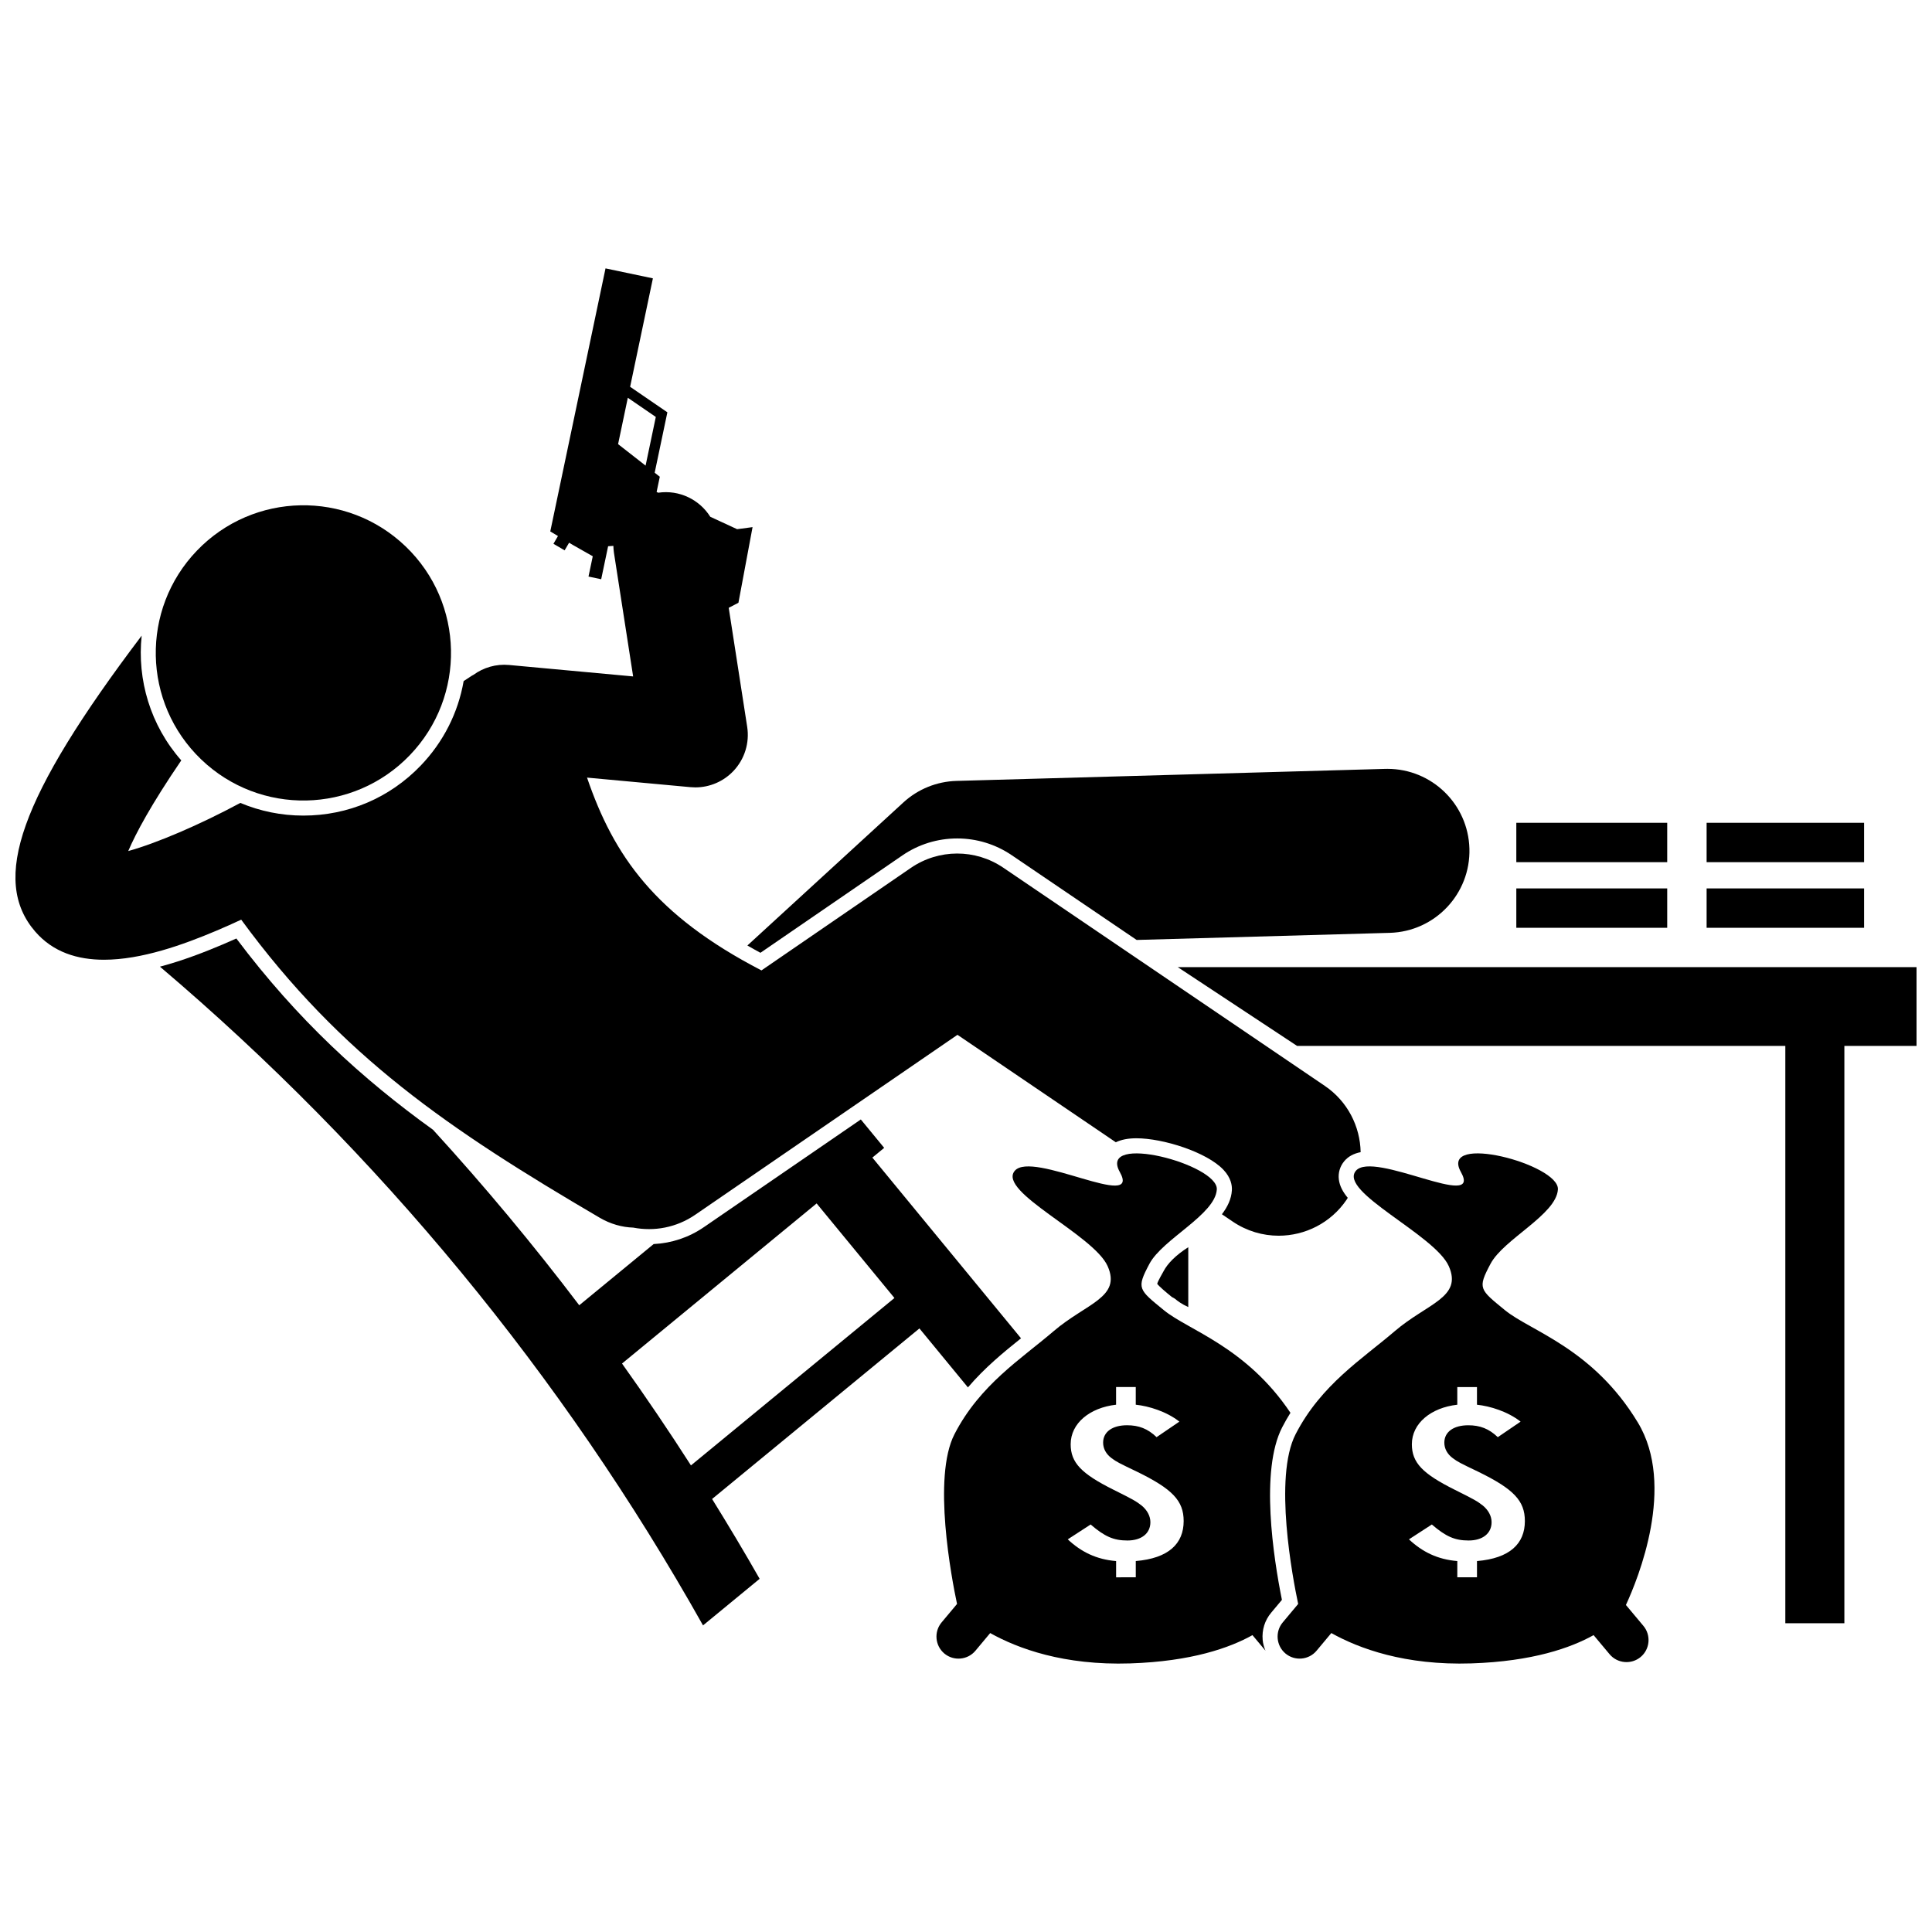 <?xml version="1.0" encoding="UTF-8"?>
<!-- Uploaded to: SVG Repo, www.svgrepo.com, Generator: SVG Repo Mixer Tools -->
<svg width="800px" height="800px" version="1.1" viewBox="144 144 512 512" xmlns="http://www.w3.org/2000/svg">
 <defs>
  <clipPath id="b">
   <path d="m456 400h195.9v175h-195.9z"/>
  </clipPath>
  <clipPath id="a">
   <path d="m148.09 215h356.91v257h-356.91z"/>
  </clipPath>
 </defs>
 <g clip-path="url(#b)">
  <path d="m487.73 421.17h129.4v153h15.648v-153h19.125v-20.867h-195.78z"/>
 </g>
 <path d="m452.41 480.79c-0.398 0.75-1.539 2.644-1.738 3.438 0.504 0.676 2.172 2.098 3.859 3.473l0.762 0.43c0.875 0.719 1.875 1.465 3.613 2.254v-15.867c-3.477 2.215-5.516 4.426-6.496 6.273z"/>
 <path d="m414.58 498.66-39.395-47.887 3.133-2.578-6.191-7.527-41.617 28.555c-3.957 2.715-8.527 4.234-13.285 4.465l-19.719 16.219c-12.188-16.078-25.117-31.586-38.73-46.484-18.77-13.523-35.906-29.117-52.137-50.711-1.277 0.57-2.504 1.105-3.703 1.613-4.562 1.93-10.367 4.211-16.547 5.852 57.961 49.188 106.69 108.3 143.92 174.57l15.004-12.344c-4.062-7.141-8.281-14.18-12.602-21.156l54.945-45.199 12.855 15.629c4.457-5.223 9.422-9.293 14.066-13.012zm-87.469 33.688c-5.871-9.156-11.961-18.152-18.27-26.996l51.574-42.43 20.621 25.062z"/>
 <path d="m383.11 370.71c4.305-2.953 9.336-4.512 14.559-4.512 5.172 0 10.168 1.535 14.449 4.438l33.102 22.461 67.074-1.883c12-0.336 21.453-10.336 21.117-22.336-0.332-11.793-9.992-21.125-21.715-21.125-0.207 0-0.414 0.004-0.621 0.008l-113.59 3.188c-5.227 0.145-10.227 2.172-14.078 5.707l-41.34 37.91c1.125 0.648 2.266 1.293 3.457 1.934z"/>
 <path d="m478.62 578.58c-0.234-2.625 0.566-5.18 2.25-7.191l2.852-3.41c-2.254-11.23-5.816-34.316 0.078-45.742 0.688-1.336 1.422-2.609 2.184-3.828-11.734-17.504-27.062-21.891-33.523-27.176-6.773-5.543-7.336-5.746-3.848-12.312s17.445-13.031 17.855-19.703c0.41-6.668-31.555-15.086-25.703-4.617 5.848 10.469-23.242-5.848-27.859-0.309-4.617 5.543 20.934 16.93 24.629 25.246 3.695 8.312-5.695 9.852-14.316 17.238-8.621 7.391-19.496 14.16-26.27 27.297-5.891 11.426-0.762 38.207 0.676 44.992l-4.094 4.894c-2.066 2.469-1.734 6.176 0.73 8.238 2.469 2.062 6.176 1.734 8.238-0.734l3.914-4.684c7.309 4.086 19.496 8.613 37.117 8.039 16.238-0.531 26.375-4.133 32.387-7.492l3.445 4.117c-0.375-0.91-0.652-1.859-0.742-2.863zm-38.84-16.578v-4.305c-5.215-0.426-9.262-2.422-12.812-5.754l6.066-3.938c3.723 3.211 6.109 4.242 9.746 4.242 3.727 0 6.086-1.879 6.086-4.848 0-1.637-0.855-3.211-2.328-4.422-1.473-1.152-2.332-1.637-7.445-4.18-8.488-4.242-11.355-7.148-11.355-12.055 0-5.574 5.078-9.691 12.035-10.48v-4.684h5.215v4.684c3.477 0.363 8.188 1.816 11.562 4.481l-6.043 4.117c-2.34-2.242-4.707-3.152-7.828-3.152-3.898 0-6.34 1.758-6.34 4.606 0 1.574 0.773 3.027 2.246 4.117 1.297 0.969 1.902 1.273 6.84 3.637 9.27 4.543 12.258 7.633 12.258 13.023 0 6-4 9.875-12.691 10.602v4.305l-5.211 0.008z"/>
 <path d="m503.31 454.29c-4.617 5.543 20.934 16.93 24.629 25.246 3.695 8.312-5.695 9.852-14.316 17.238-8.621 7.391-19.496 14.16-26.27 27.297-5.891 11.426-0.762 38.207 0.676 44.992l-4.094 4.894c-2.066 2.469-1.734 6.176 0.73 8.238 2.469 2.062 6.176 1.734 8.238-0.734l3.914-4.684c7.309 4.086 19.496 8.613 37.117 8.039 16.238-0.531 26.375-4.133 32.387-7.492l4.234 5.059c2.062 2.469 5.769 2.797 8.238 0.734s2.797-5.773 0.73-8.238l-4.637-5.543c3.242-7.004 13.289-31.598 3.168-48.348-11.902-19.703-28.426-24.219-35.199-29.758-6.773-5.543-7.336-5.746-3.848-12.312 3.488-6.566 17.445-13.031 17.855-19.703 0.41-6.668-31.555-15.086-25.703-4.617 5.859 10.465-23.23-5.852-27.852-0.309zm26.887 61.977v-4.684h5.215v4.684c3.477 0.363 8.188 1.816 11.562 4.481l-6.043 4.117c-2.34-2.242-4.707-3.152-7.828-3.152-3.898 0-6.34 1.758-6.34 4.606 0 1.574 0.773 3.027 2.246 4.117 1.297 0.969 1.902 1.273 6.84 3.637 9.27 4.543 12.258 7.633 12.258 13.023 0 6-4 9.875-12.691 10.602v4.305h-5.215v-4.305c-5.215-0.426-9.262-2.422-12.812-5.754l6.066-3.938c3.723 3.211 6.109 4.242 9.746 4.242 3.727 0 6.086-1.879 6.086-4.848 0-1.637-0.855-3.211-2.328-4.422-1.473-1.152-2.332-1.637-7.445-4.18-8.488-4.242-11.355-7.148-11.355-12.055 0.004-5.57 5.082-9.691 12.039-10.477z"/>
 <g clip-path="url(#a)">
  <path d="m306.55 288.66c0.016 0.598 0.055 1.195 0.148 1.801l5.09 32.801-32.883-3.035c-3.484-0.32-6.793 0.695-9.43 2.609-0.148 0.086-0.312 0.16-0.453 0.25-0.699 0.465-1.438 0.945-2.152 1.414-1.457 8.379-5.363 16.133-11.387 22.402-8.207 8.539-19.246 13.238-31.094 13.238-5.812 0-11.465-1.16-16.691-3.359-10.855 5.836-22.25 10.691-29.711 12.758 2-4.684 6.039-12.273 14.055-24.027-8.207-9.309-11.73-21.379-10.496-33.059-32.41 42.832-40.012 64.785-28.215 78.426 4.734 5.473 11.199 7.465 18.238 7.465 9.91 0 20.945-3.953 29.812-7.707 2.238-0.945 4.43-1.93 6.543-2.914 26.504 36.211 55.051 55.574 94.992 78.984 2.883 1.695 5.973 2.535 8.91 2.625 5.512 1.066 11.43 0.016 16.422-3.41l69.492-47.684 41.965 28.477c1.438-0.695 3.25-1.059 5.461-1.059 7.031 0 18.641 3.652 23.07 8.363 1.984 2.109 2.305 4.125 2.223 5.441-0.141 2.293-1.148 4.375-2.641 6.332l2.852 1.934c3.738 2.535 7.981 3.754 12.184 3.754 6.961 0 13.801-3.34 18.004-9.535 0.113-0.168 0.203-0.34 0.309-0.508-1.336-1.605-2.144-3.172-2.356-4.844-0.223-1.762 0.285-3.488 1.43-4.863 1.039-1.246 2.504-2.035 4.344-2.391-0.133-6.812-3.441-13.461-9.512-17.578l-85.195-57.812c-7.402-5.023-17.129-5-24.5 0.062l-39.582 27.16c-28.18-14.598-39.141-30.359-46.227-51.094l27.422 2.531c0.426 0.039 0.855 0.059 1.281 0.059 3.816 0 7.492-1.574 10.133-4.383 2.934-3.121 4.266-7.426 3.609-11.66l-4.894-31.547 2.574-1.336 0.691-3.699 3.051-16.344-4.094 0.543-1.676-0.773-5.434-2.512c-2.844-4.535-8.184-7.199-13.797-6.379l-0.426-0.199 0.812-3.871 0.035-0.164-1.359-1.062 3.363-16.012-9.871-6.762 6.035-28.738-12.555-2.641-14.641 69.711 2.039 1.219-1.199 2.055 2.965 1.734 1.184-2.023 1.043 0.625 5.227 2.969-1.129 5.379 3.363 0.707 0.242-1.16 1.594-7.582zm3.828-39.246 7.418 5.082-2.707 12.898-7.289-5.695z"/>
 </g>
 <path d="m251.51 288.82c15.578 14.973 16.07 39.738 1.094 55.316-14.973 15.578-39.738 16.066-55.316 1.094-15.578-14.973-16.066-39.738-1.094-55.316 14.973-15.578 39.738-16.066 55.316-1.094"/>
 <path d="m545.84 379.44h39.988v10.434h-39.988z"/>
 <path d="m545.84 362.05h39.988v10.434h-39.988z"/>
 <path d="m596.27 379.44h41.73v10.434h-41.73z"/>
 <path d="m596.27 362.05h41.73v10.434h-41.73z"/>
</svg>